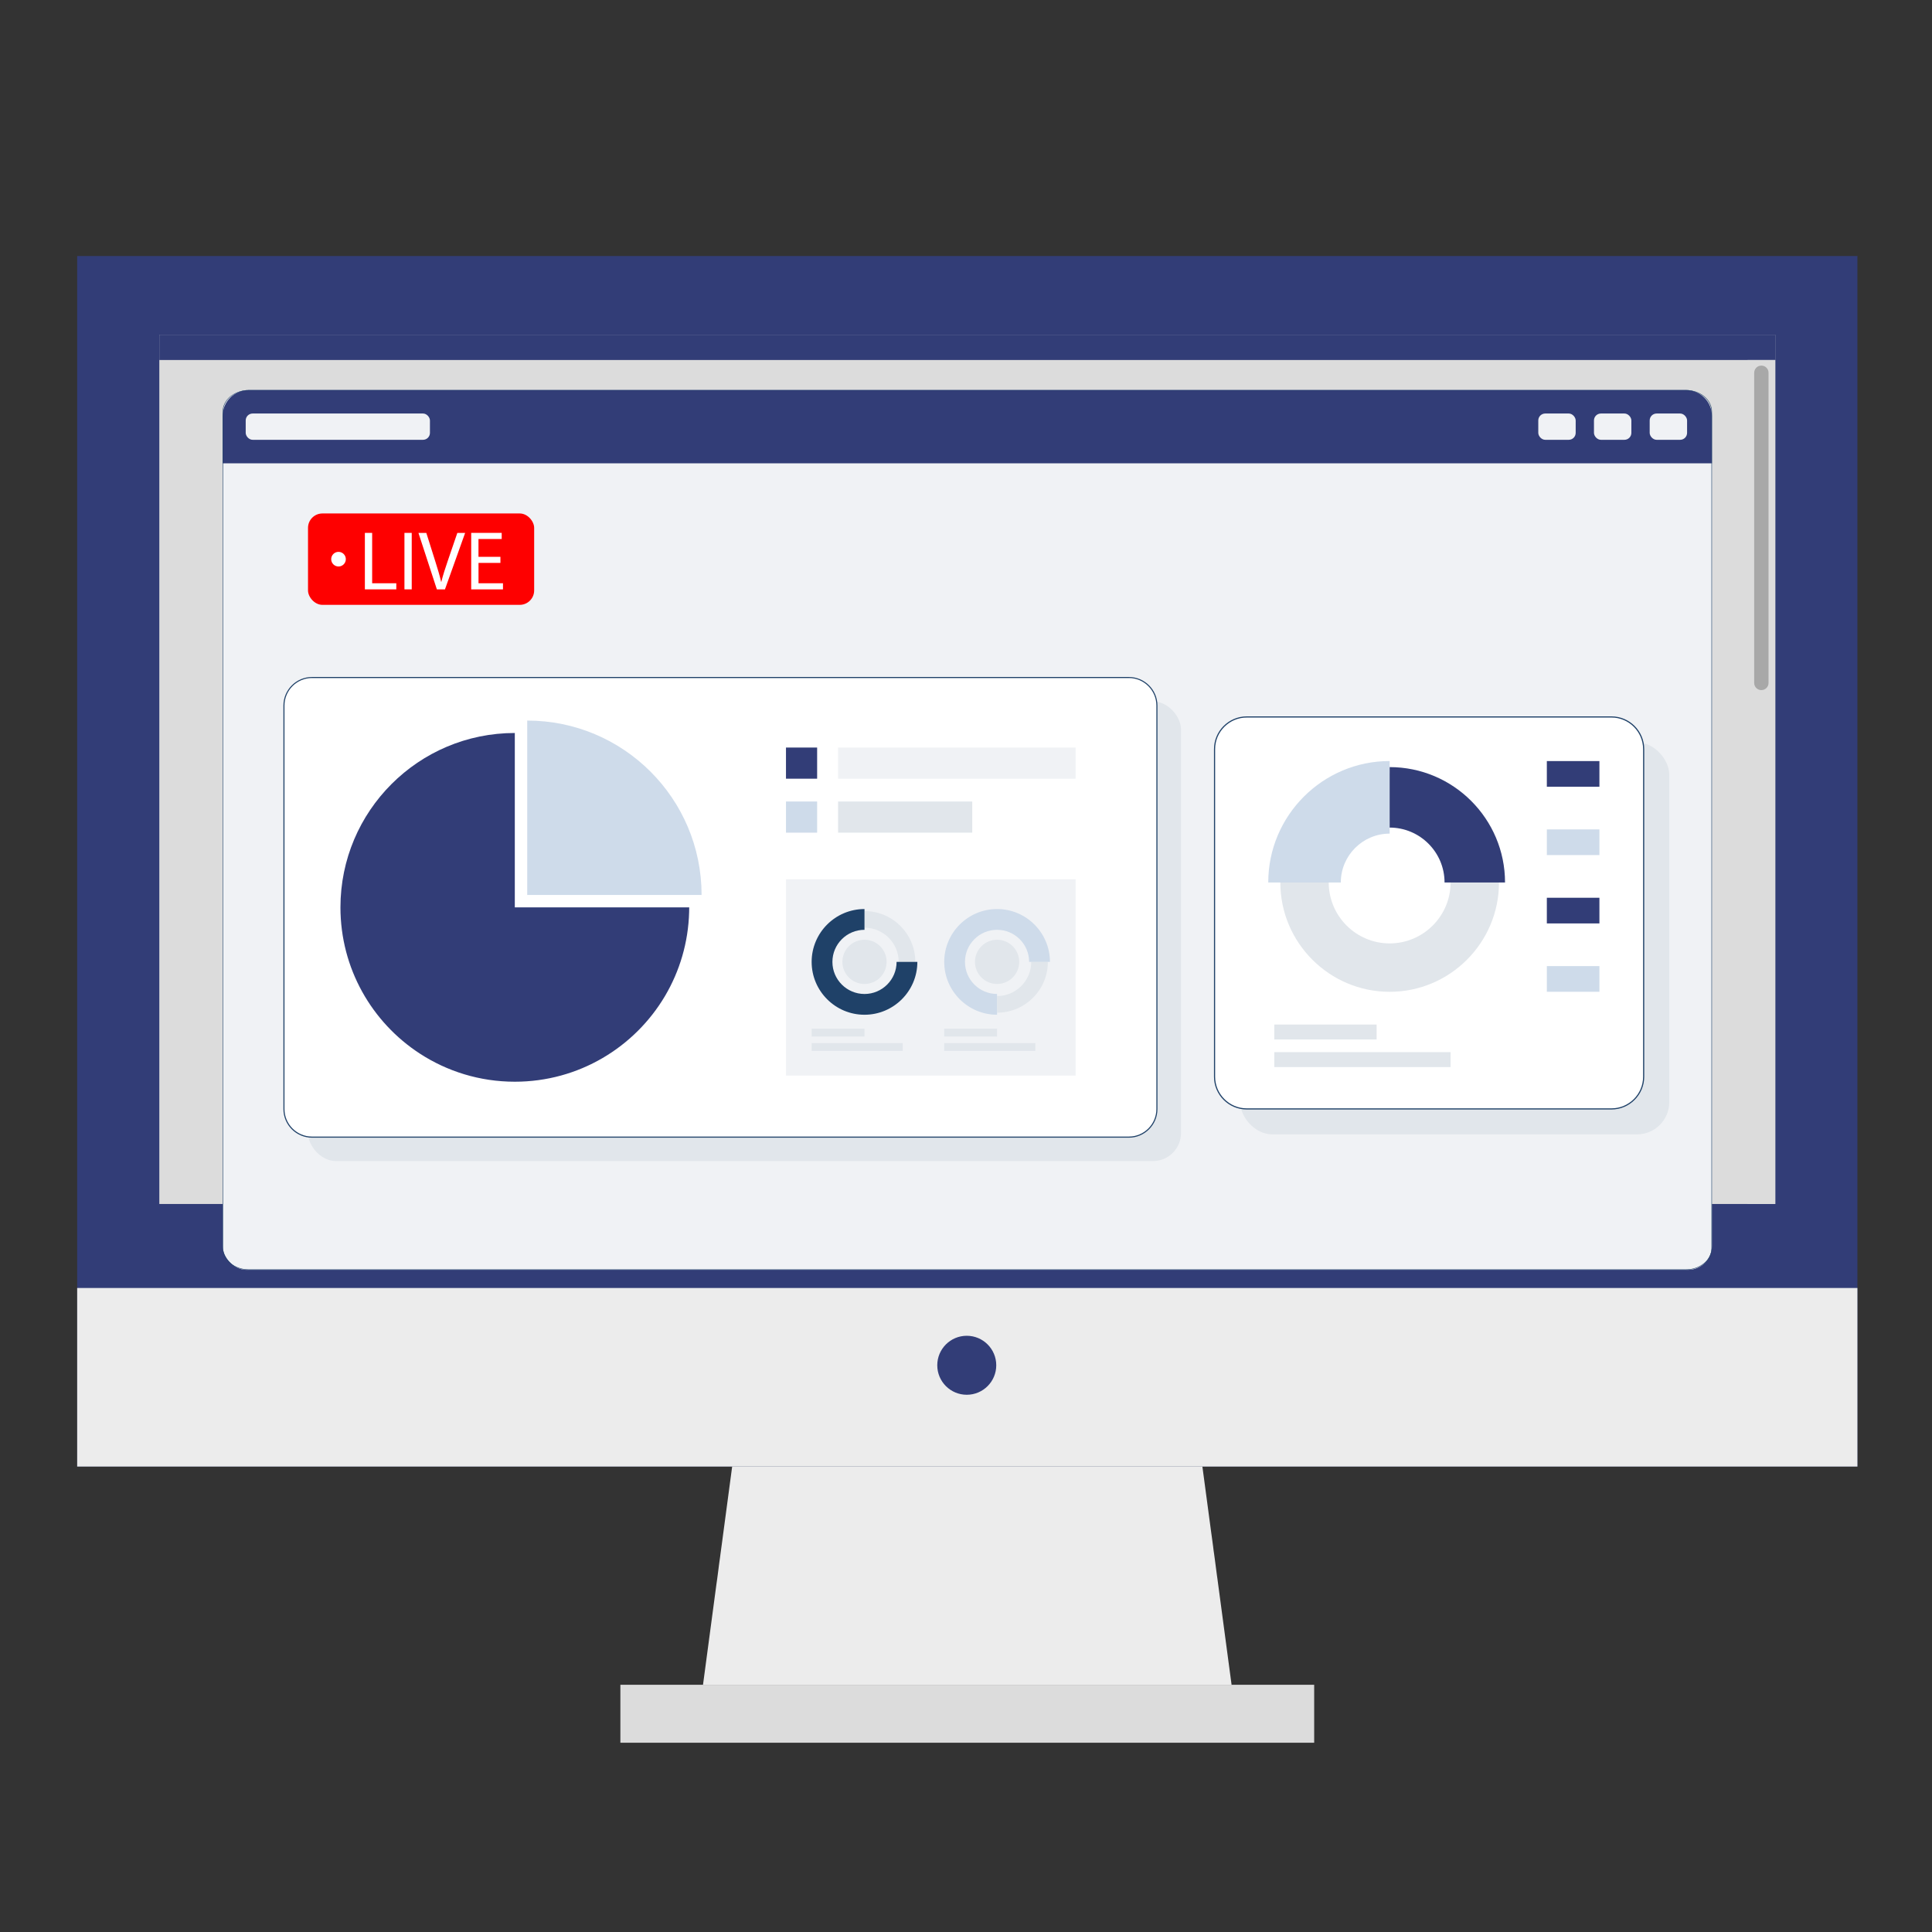<?xml version="1.0" encoding="UTF-8"?><svg id="Layer_1" xmlns="http://www.w3.org/2000/svg" viewBox="0 0 560 560"><rect x="0" y="0" width="560" height="560" fill="#333333" stroke="none"/><defs><style>.cls-1{fill:#1f4168;}.cls-1,.cls-2,.cls-3,.cls-4,.cls-5,.cls-6,.cls-7,.cls-8,.cls-9,.cls-10{stroke-width:0px;}.cls-2{fill:#dcdcdc;}.cls-3{fill:#f0f2f5;}.cls-4{fill:#cedbea;}.cls-5{fill:#ececec;}.cls-6{fill:#323d77;}.cls-7{fill:#a8a8a8;}.cls-8{fill:#fe0000;}.cls-9{fill:#e1e6eb;}.cls-10{fill:#fff;}</style></defs><rect class="cls-6" x="22.37" y="74.21" width="516.01" height="350.88"/><rect class="cls-5" x="22.37" y="373.33" width="516.01" height="51.76"/><rect class="cls-2" x="179.82" y="488.34" width="201.1" height="16.8"/><polygon class="cls-5" points="356.98 488.35 203.77 488.35 207.66 459.19 207.86 457.81 208.22 455.07 208.39 453.7 208.77 450.96 208.82 450.54 208.95 449.59 209.32 446.85 209.5 445.48 212.22 425.1 348.52 425.1 351.09 444.32 351.22 445.24 351.65 448.43 351.76 449.36 351.93 450.54 352.2 452.54 352.32 453.47 352.74 456.67 352.87 457.58 356.98 488.35"/><path class="cls-6" d="M288.77,395.73c0,4.72-3.83,8.55-8.55,8.55s-8.55-3.83-8.55-8.55,3.83-8.55,8.55-8.55,8.55,3.83,8.55,8.55Z"/><rect class="cls-2" x="46.18" y="97.02" width="468.39" height="251.96"/><rect class="cls-6" x="46.18" y="97.02" width="468.39" height="7.33"/><rect class="cls-2" x="506.52" y="104.36" width="8.05" height="244.63"/><path class="cls-7" d="M510.54,200.03h0c-1.15,0-2.08-.93-2.08-2.08v-89.9c0-1.15.93-2.08,2.08-2.08h0c1.15,0,2.08.93,2.08,2.08v89.9c0,1.15-.93,2.08-2.08,2.08Z"/><rect class="cls-3" x="64.53" y="113.06" width="431.68" height="255" rx="6.87" ry="6.87"/><path class="cls-6" d="M72.07,113.06h416.62c4.16,0,7.53,3.37,7.53,7.53v13.7H64.53v-13.7c0-4.16,3.37-7.53,7.53-7.53Z"/><path class="cls-1" d="M488.69,113.17c4.08,0,7.39,2.76,7.39,6.16v242.45c0,3.4-3.32,6.16-7.39,6.16H72.07c-4.08,0-7.39-2.76-7.39-6.16V119.33c0-3.4,3.32-6.16,7.39-6.16h416.62M488.69,113.06H72.07c-4.16,0-7.53,2.81-7.53,6.28v242.45c0,3.47,3.37,6.28,7.53,6.28h416.62c4.16,0,7.53-2.81,7.53-6.28V119.33c0-3.47-3.37-6.28-7.53-6.28h0Z"/><rect class="cls-3" x="71.22" y="119.86" width="53.4" height="7.62" rx="2.01" ry="2.01"/><rect class="cls-3" x="478.17" y="119.86" width="10.84" height="7.62" rx="2.01" ry="2.01"/><rect class="cls-3" x="462.02" y="119.86" width="10.84" height="7.62" rx="2.01" ry="2.01"/><rect class="cls-3" x="445.88" y="119.86" width="10.84" height="7.62" rx="2.01" ry="2.01"/><rect class="cls-9" x="89.28" y="203.31" width="253.04" height="133.23" rx="8.13" ry="8.13"/><rect class="cls-10" x="82.3" y="196.38" width="253.04" height="133.23" rx="8.13" ry="8.13"/><path class="cls-1" d="M327.21,329.76H90.43c-4.57,0-8.28-3.72-8.28-8.28v-116.97c0-4.57,3.72-8.28,8.28-8.28h236.78c4.57,0,8.28,3.72,8.28,8.28v116.97c0,4.57-3.72,8.28-8.28,8.28ZM90.43,196.53c-4.4,0-7.97,3.58-7.97,7.97v116.97c0,4.4,3.58,7.97,7.97,7.97h236.78c4.4,0,7.97-3.58,7.97-7.97v-116.97c0-4.4-3.58-7.97-7.97-7.97H90.43Z"/><rect class="cls-6" x="227.82" y="216.68" width="9.03" height="9.03"/><rect class="cls-4" x="227.82" y="232.32" width="9.03" height="9.03"/><rect class="cls-3" x="242.92" y="216.68" width="68.85" height="9.03"/><rect class="cls-9" x="242.92" y="232.32" width="38.89" height="9.03"/><path class="cls-4" d="M203.36,259.4h-50.54v-50.54c27.91,0,50.54,22.63,50.54,50.54Z"/><path class="cls-6" d="M199.77,262.99l-.02,1.31v.02c-.23,8.87-2.75,17.18-6.98,24.35-8.8,14.88-25,24.87-43.54,24.87-10.18,0-19.66-3.01-27.6-8.19-13.82-9.02-22.95-24.62-22.95-42.35,0-27.91,22.63-50.54,50.54-50.54v50.54h50.54Z"/><rect class="cls-3" x="227.82" y="254.86" width="83.95" height="56.9"/><path class="cls-9" d="M265.31,278.8h-4.82c0-5.46-4.44-9.9-9.9-9.9v-4.82c8.12,0,14.72,6.6,14.72,14.72Z"/><path class="cls-1" d="M250.58,294.13c-8.45,0-15.32-6.87-15.32-15.32s6.87-15.32,15.32-15.32v6.02c-5.13,0-9.3,4.17-9.3,9.3s4.17,9.3,9.3,9.3,9.3-4.17,9.3-9.3h6.02c0,8.45-6.87,15.32-15.32,15.32Z"/><circle class="cls-9" cx="250.58" cy="278.8" r="6.41"/><circle class="cls-9" cx="289.01" cy="278.8" r="6.41"/><path class="cls-9" d="M289.01,293.53v-4.82c5.46,0,9.9-4.44,9.9-9.9h4.82c0,8.12-6.6,14.72-14.72,14.72Z"/><path class="cls-4" d="M289.01,294.13c-8.45,0-15.32-6.87-15.32-15.32s6.87-15.32,15.32-15.32,15.32,6.87,15.32,15.32h-6.03c0-5.13-4.17-9.3-9.3-9.3s-9.3,4.17-9.3,9.3,4.17,9.3,9.3,9.3v6.02Z"/><rect class="cls-9" x="235.26" y="298.18" width="15.32" height="2.26"/><rect class="cls-9" x="235.26" y="302.35" width="26.41" height="2.26"/><rect class="cls-9" x="273.68" y="298.18" width="15.32" height="2.26"/><rect class="cls-9" x="273.68" y="302.35" width="26.41" height="2.26"/><rect class="cls-9" x="359.46" y="215.18" width="124.38" height="113.62" rx="9.33" ry="9.33"/><rect class="cls-10" x="352.04" y="207.81" width="124.38" height="113.62" rx="9.33" ry="9.33"/><path class="cls-1" d="M467.1,321.59h-105.73c-5.24,0-9.49-4.26-9.49-9.49v-94.96c0-5.23,4.26-9.49,9.49-9.49h105.73c5.24,0,9.49,4.26,9.49,9.49v94.96c0,5.23-4.26,9.49-9.49,9.49ZM361.37,207.98c-5.05,0-9.16,4.11-9.16,9.16v94.96c0,5.05,4.11,9.16,9.16,9.16h105.73c5.05,0,9.16-4.11,9.16-9.16v-94.96c0-5.05-4.11-9.16-9.16-9.16h-105.73Z"/><path class="cls-9" d="M402.8,287.48c17.47,0,31.69-14.22,31.69-31.69s-14.22-31.69-31.69-31.69-31.69,14.22-31.69,31.69,14.22,31.69,31.69,31.69ZM402.8,238.13c9.74,0,17.66,7.92,17.66,17.66s-7.92,17.66-17.66,17.66-17.66-7.92-17.66-17.66,7.92-17.66,17.66-17.66Z"/><path class="cls-4" d="M367.6,255.79h21.04c0-7.81,6.35-14.16,14.16-14.16v-21.04c-19.41,0-35.19,15.79-35.19,35.19Z"/><path class="cls-6" d="M418.71,255.79h17.53c0-18.44-15-33.44-33.44-33.44v17.53c8.77,0,15.91,7.14,15.91,15.91Z"/><rect class="cls-9" x="369.36" y="296.97" width="29.66" height="4.33"/><rect class="cls-9" x="369.36" y="304.97" width="51.1" height="4.33"/><rect class="cls-6" x="448.36" y="220.6" width="15.24" height="7.44"/><rect class="cls-4" x="448.36" y="240.41" width="15.24" height="7.44"/><rect class="cls-6" x="448.36" y="260.22" width="15.24" height="7.44"/><rect class="cls-4" x="448.36" y="280.03" width="15.24" height="7.44"/><rect class="cls-8" x="89.28" y="148.83" width="65.55" height="26.49" rx="4.18" ry="4.18"/><path class="cls-10" d="M105.76,154.46h2.11v14.6h7v1.77h-9.11v-16.37Z"/><path class="cls-10" d="M119.34,154.46v16.37h-2.11v-16.37h2.11Z"/><path class="cls-10" d="M126.63,170.84l-5.34-16.37h2.28l2.55,8.07c.7,2.21,1.31,4.2,1.75,6.12h.05c.46-1.89,1.14-3.96,1.87-6.1l2.77-8.09h2.26l-5.85,16.37h-2.33Z"/><path class="cls-10" d="M145.06,163.16h-6.36v5.9h7.09v1.77h-9.21v-16.37h8.84v1.77h-6.73v5.17h6.36v1.75Z"/><circle class="cls-10" cx="98.12" cy="162.08" r="2.12"/></svg>
